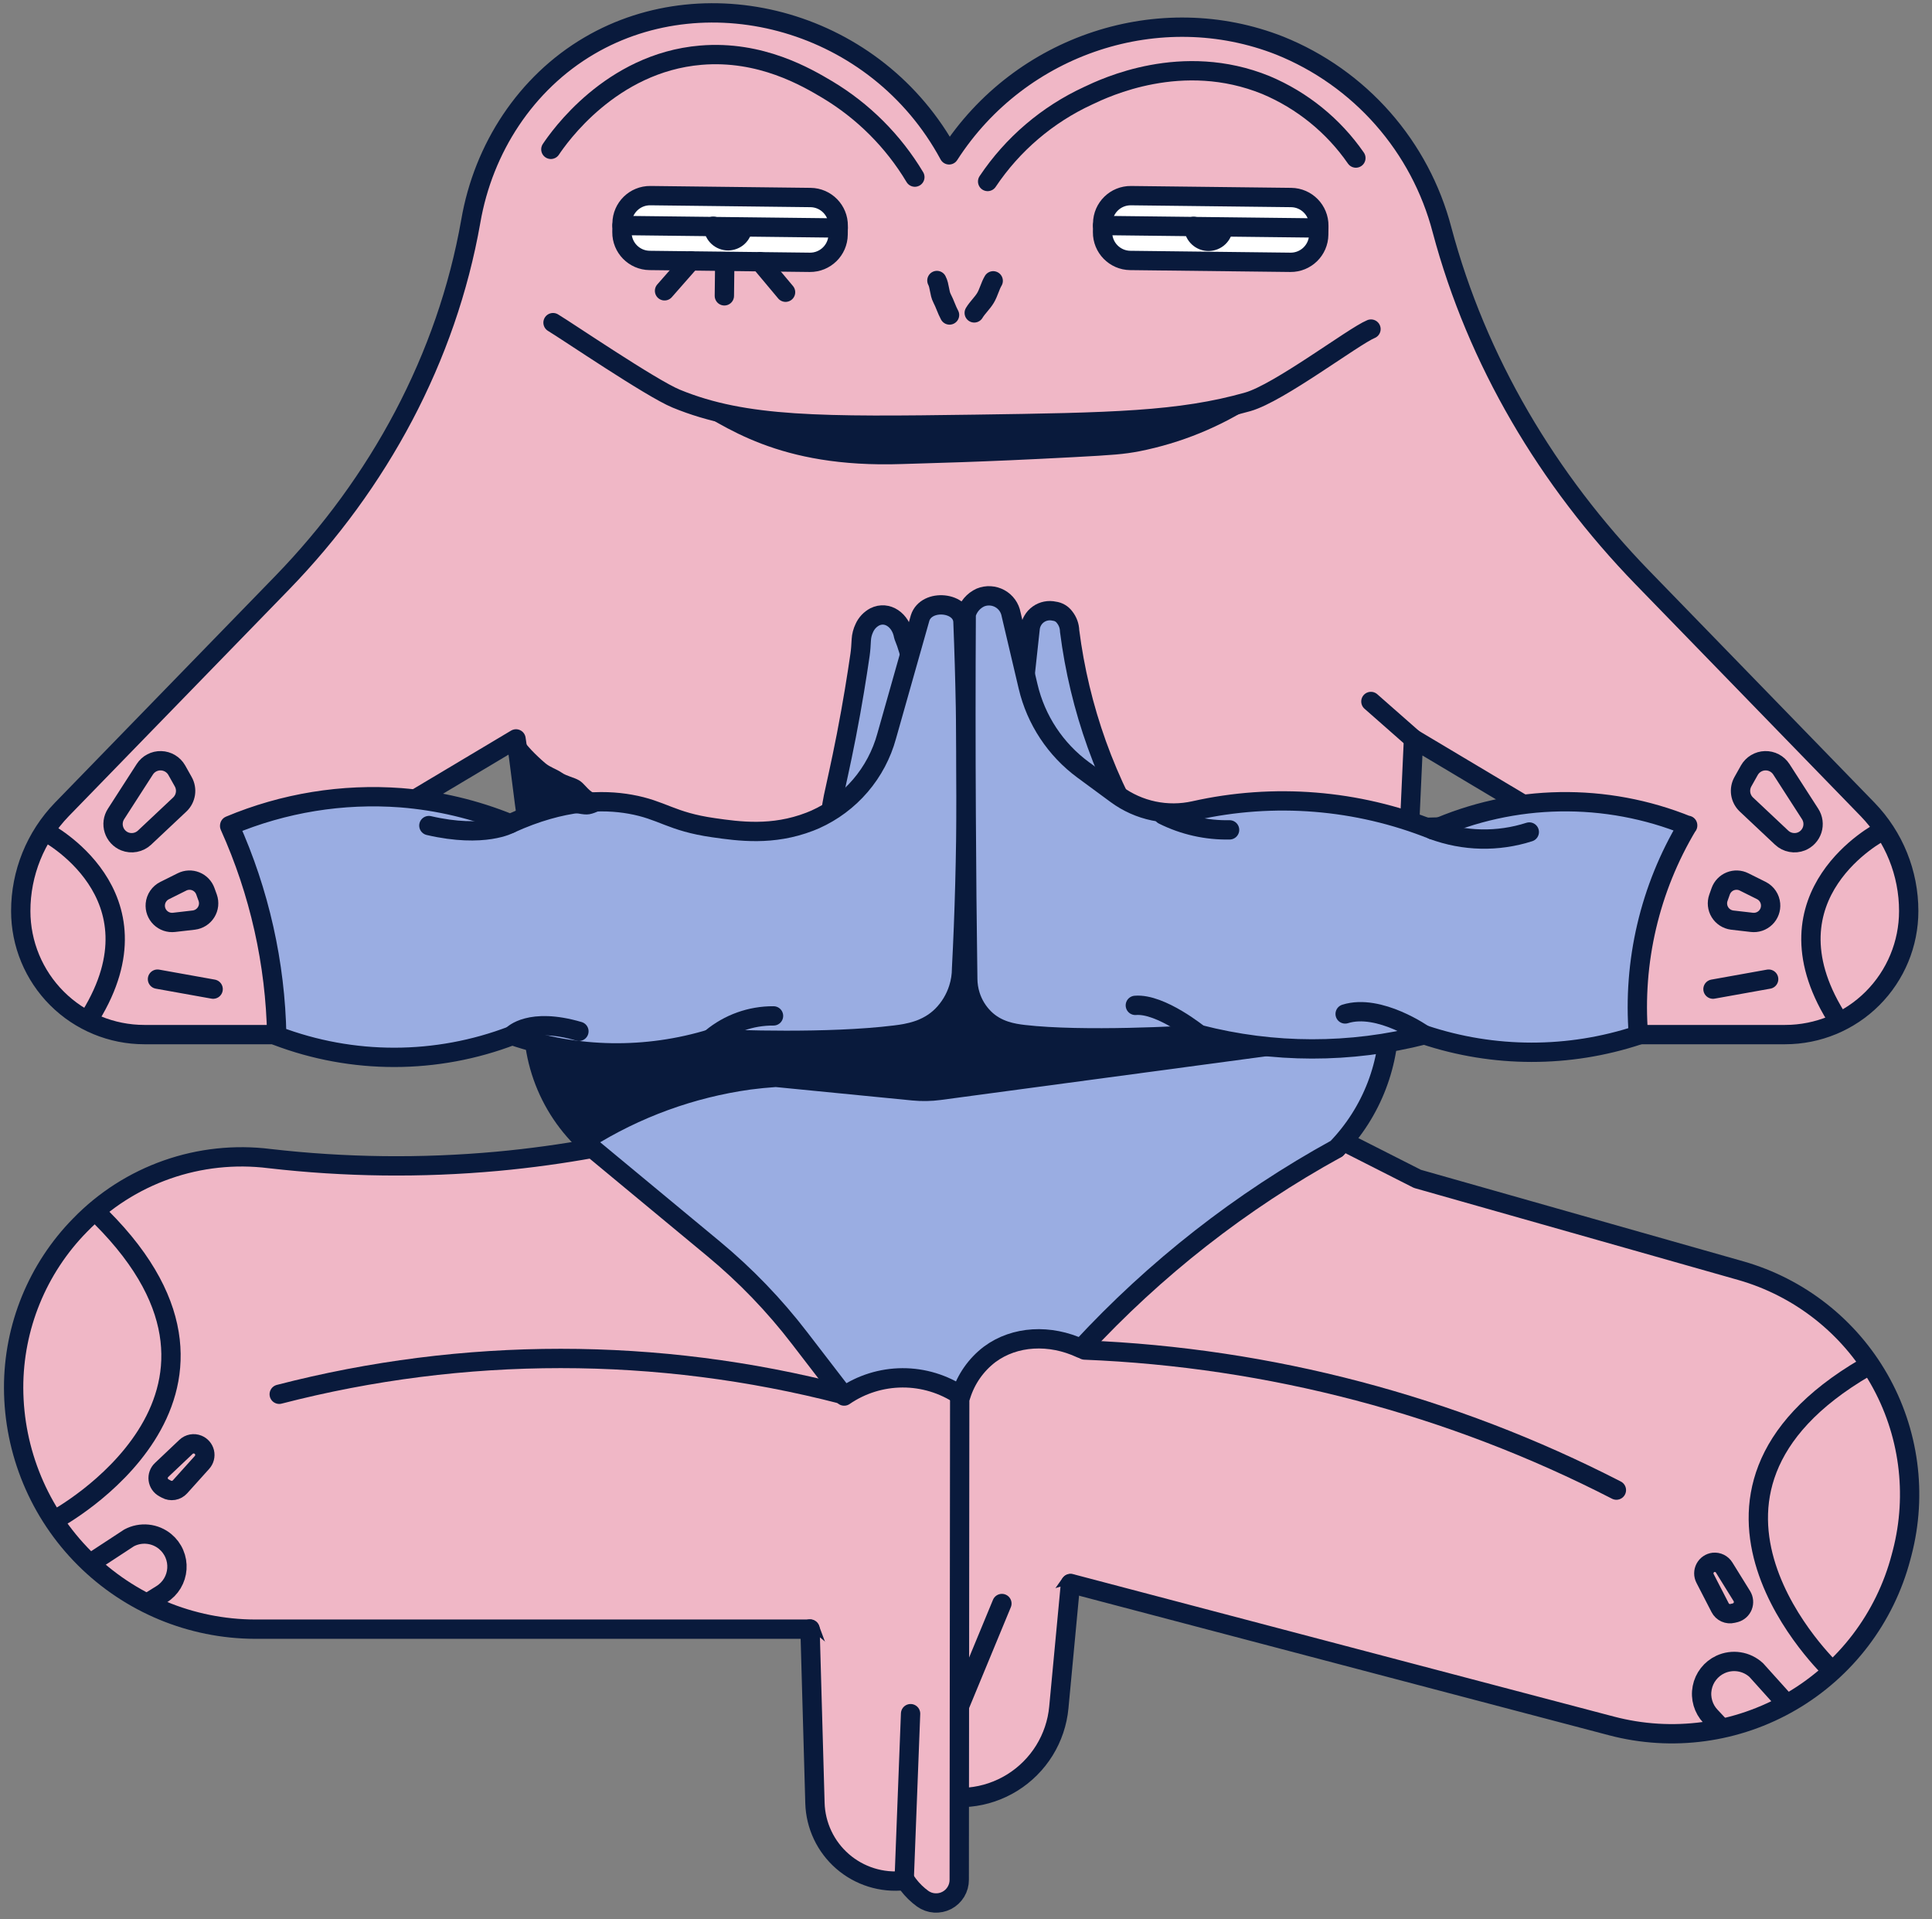 <svg width="150" height="149" viewBox="0 0 150 149" fill="none" xmlns="http://www.w3.org/2000/svg">
<rect x="0" y="0" width="150" height="149" fill="#808080" stroke="none"/>
<path d="M135.157 98.647L110.048 91.52L104.551 88.733C100.144 89.498 88.005 92.221 78.001 102.847C63.478 118.271 65.16 137.901 65.476 141.003L65.83 141.105L65.993 141.148C67.059 141.427 68.186 141.372 69.22 140.992C70.254 140.613 71.148 139.926 71.781 139.023L83.117 122.931L125.117 133.992C127.454 134.607 129.889 134.757 132.283 134.431C134.677 134.106 136.983 133.312 139.07 132.095C141.158 130.879 142.984 129.263 144.447 127.341C145.909 125.418 146.979 123.227 147.594 120.891L147.682 120.558C148.869 115.994 148.224 111.147 145.883 107.053C143.543 102.959 139.693 99.942 135.157 98.647Z" fill="#F0B7C6" stroke="#091A3C" stroke-width="1.5" stroke-linecap="round" stroke-linejoin="round"/>
<path d="M83.111 122.952L82.207 132.558C82.096 133.742 81.712 134.885 81.085 135.897C80.458 136.908 79.606 137.761 78.595 138.39C77.584 139.018 76.442 139.404 75.257 139.517C74.072 139.631 72.877 139.469 71.765 139.045L77.787 124.488" fill="#F0B7C6"/>
<path d="M83.111 122.952L82.207 132.558C82.096 133.742 81.712 134.885 81.085 135.897C80.458 136.908 79.606 137.761 78.595 138.39C77.584 139.018 76.442 139.404 75.257 139.517C74.072 139.631 72.877 139.469 71.765 139.045L77.787 124.488" stroke="#091A3C" stroke-width="1.5" stroke-linecap="round" stroke-linejoin="round"/>
<path d="M84.211 104.809C98.6 105.388 112.69 109.099 125.496 115.683L84.211 104.809Z" fill="#F0B7C6"/>
<path d="M84.211 104.809C98.6 105.388 112.69 109.099 125.496 115.683" stroke="#091A3C" stroke-width="1.5" stroke-linecap="round" stroke-linejoin="round"/>
<path d="M74.511 108.562C74.334 107.309 74.371 106.035 74.621 104.795C77.238 92.08 102.353 88.581 103.767 88.401V89.166C105.42 80.111 107.08 71.057 108.747 62.004L74.971 59.264H74.805L43.257 60.326L46.009 89.148C43.693 89.566 41.22 89.916 38.602 90.157C32.715 90.694 26.788 90.622 20.916 89.945C18.234 89.611 15.511 89.903 12.961 90.799C10.412 91.695 8.105 93.169 6.222 95.107C2.907 98.478 1.052 103.017 1.058 107.744C1.072 112.708 3.052 117.465 6.563 120.975C10.075 124.485 14.834 126.464 19.8 126.479H62.888L69.757 144.93C70.127 145.924 70.783 146.786 71.641 147.408C71.911 147.599 72.227 147.712 72.557 147.734C72.886 147.757 73.215 147.688 73.508 147.536C73.801 147.384 74.046 147.154 74.216 146.872C74.387 146.589 74.477 146.265 74.475 145.935L74.511 108.562Z" fill="#F0B7C6" stroke="#091A3C" stroke-width="1.5" stroke-linecap="round" stroke-linejoin="round"/>
<path d="M21.679 108.243C36.011 104.536 51.051 104.536 65.384 108.243H21.679Z" fill="#F0B7C6"/>
<path d="M21.679 108.243C36.011 104.536 51.051 104.536 65.384 108.243" stroke="#091A3C" stroke-width="1.5" stroke-linecap="round" stroke-linejoin="round"/>
<path d="M70.697 133.039L70.198 145.999C69.341 146.094 68.473 146.011 67.65 145.754C66.826 145.497 66.065 145.073 65.414 144.507C64.764 143.941 64.237 143.247 63.869 142.468C63.5 141.688 63.297 140.841 63.272 139.979L62.89 126.464" fill="#F0B7C6"/>
<path d="M70.697 133.039L70.198 145.999C69.341 146.094 68.473 146.011 67.65 145.754C66.826 145.497 66.065 145.073 65.414 144.507C64.764 143.941 64.237 143.247 63.869 142.468C63.5 141.688 63.297 140.841 63.272 139.979L62.89 126.464" stroke="#091A3C" stroke-width="1.5" stroke-linecap="round" stroke-linejoin="round"/>
<path d="M83.938 104.692C89.669 98.482 96.368 93.241 103.775 89.172C105.135 87.768 106.196 86.102 106.895 84.277C107.594 82.451 107.916 80.503 107.842 78.55C87.651 78.476 61.724 77.626 41.519 77.551C41.227 79.711 41.486 81.909 42.273 83.941C43.059 85.973 44.348 87.772 46.018 89.172L55.416 96.962C57.888 99.013 60.123 101.333 62.078 103.881C63.233 105.382 64.387 106.882 65.54 108.381C66.871 107.466 68.448 106.974 70.065 106.967C71.681 106.961 73.261 107.442 74.601 108.346C74.995 107.07 75.779 105.949 76.843 105.141C78.791 103.7 81.515 103.558 83.938 104.692Z" fill="#9AADE2" stroke="#091A3C" stroke-width="1.5" stroke-linecap="round" stroke-linejoin="round"/>
<path d="M145.004 62.843L127.505 44.827C120.165 37.261 114.671 28.03 111.958 17.847C111.122 14.646 109.548 11.685 107.362 9.202C105.176 6.719 102.438 4.781 99.368 3.545C90.102 -0.109 79.234 3.397 73.687 12.022C68.062 1.598 55.051 -1.897 45.763 3.545C40.832 6.434 37.53 11.505 36.553 17.17C34.686 27.793 29.411 37.509 21.905 45.245L4.799 62.843C2.753 64.958 1.609 67.786 1.611 70.728C1.611 73.272 2.622 75.712 4.422 77.511C6.222 79.31 8.663 80.32 11.207 80.32H64.711L75.185 65.34C77.594 70.242 80.004 75.144 82.415 80.044L103.779 80.32H138.599C141.144 80.32 143.584 79.309 145.383 77.51C147.182 75.711 148.192 73.272 148.192 70.728C148.194 67.786 147.051 64.958 145.004 62.843ZM28.99 63.972L40.063 57.365C40.357 59.221 40.651 62.053 40.945 63.909C36.964 64.256 32.971 63.626 28.986 63.972H28.99ZM109.429 64.26C109.535 61.961 109.64 59.662 109.744 57.365L120.817 63.972L109.429 64.26Z" fill="#F0B7C6" stroke="#091A3C" stroke-width="1.5" stroke-linecap="round" stroke-linejoin="round"/>
<path d="M45.929 89.088C49.675 86.732 53.88 85.198 58.263 84.587C58.931 84.5 59.587 84.435 60.229 84.392L70.828 85.434C71.569 85.506 72.315 85.493 73.052 85.394L105.355 81.057L72.691 74.57L45.015 77.559C44.661 77.697 41.965 78.752 41.498 81.1C41.249 82.339 41.731 83.369 42.273 84.534C43.115 86.319 44.368 87.88 45.929 89.088Z" fill="#091A3C"/>
<path d="M79.003 57.946C79.003 57.762 79.651 51.796 79.981 48.779C80.004 48.563 80.073 48.355 80.183 48.169C80.292 47.981 80.44 47.82 80.617 47.694C80.794 47.568 80.995 47.481 81.208 47.439C81.42 47.397 81.64 47.4 81.851 47.448C82.011 47.467 82.165 47.518 82.304 47.6C82.444 47.682 82.564 47.791 82.659 47.922C82.9 48.225 83.035 48.598 83.045 48.984C83.427 51.984 84.133 54.933 85.152 57.78C85.681 59.252 86.291 60.694 86.98 62.099" fill="#9AADE2"/>
<path d="M79.003 57.946C79.003 57.762 79.651 51.796 79.981 48.779C80.004 48.563 80.073 48.355 80.183 48.169C80.292 47.981 80.44 47.82 80.617 47.694C80.794 47.568 80.995 47.481 81.208 47.439C81.42 47.397 81.64 47.4 81.851 47.448C82.011 47.467 82.165 47.518 82.304 47.6C82.444 47.682 82.564 47.791 82.659 47.922C82.9 48.225 83.035 48.598 83.045 48.984C83.427 51.984 84.133 54.933 85.152 57.78C85.681 59.252 86.291 60.694 86.98 62.099" stroke="#091A3C" stroke-width="1.5" stroke-linecap="round" stroke-linejoin="round"/>
<path d="M64.71 63.264C64.285 63.023 64.781 61.887 65.709 57.117C66.202 54.582 66.542 52.426 66.772 50.84C66.829 50.45 66.85 50.061 66.871 49.671C66.889 49.352 66.97 49.039 67.109 48.751C67.275 48.382 67.559 48.08 67.916 47.89C68.873 47.416 69.939 48.124 70.155 49.374C70.757 50.83 71.026 52.403 70.945 53.977C70.615 59.522 65.656 63.799 64.71 63.264Z" fill="#9AADE2" stroke="#091A3C" stroke-width="1.5" stroke-linecap="round" stroke-linejoin="round"/>
<path d="M17.834 64.093C22.033 62.332 26.59 61.592 31.131 61.933C34.044 62.165 36.903 62.845 39.608 63.948C43.728 62.068 46.824 62.064 48.921 62.432C51.453 62.879 52.07 63.785 55.403 64.259C57.362 64.539 59.969 64.911 62.87 63.792L63.292 63.618C64.639 63.016 65.836 62.123 66.796 61.002C67.756 59.882 68.455 58.562 68.843 57.139L71.436 47.979C71.924 46.438 74.773 46.711 74.766 48.333C74.941 52.639 75.022 57.123 75.01 61.788C74.998 66.452 74.88 70.922 74.656 75.197C74.655 75.716 74.575 76.232 74.418 76.726C74.168 77.528 73.727 78.257 73.133 78.851C71.974 80.002 70.497 80.232 69.487 80.356C64.259 81 56.88 80.71 55.23 80.639C50.18 82.188 44.769 82.101 39.771 80.391C33.886 82.646 27.376 82.653 21.486 80.412C21.384 74.792 20.14 69.25 17.83 64.125L17.834 64.093Z" fill="#9AADE2" stroke="#091A3C" stroke-width="1.5" stroke-linecap="round" stroke-linejoin="round"/>
<path d="M131.03 64.093C127.88 62.815 124.505 62.187 121.106 62.244C117.707 62.301 114.355 63.043 111.249 64.425C105.369 62.07 98.912 61.551 92.731 62.938C91.689 63.171 90.61 63.178 89.566 62.959C88.521 62.74 87.536 62.299 86.677 61.667L84.098 59.769C81.949 58.188 80.433 55.893 79.822 53.297C79.383 51.427 78.943 49.558 78.501 47.688C78.455 47.433 78.352 47.191 78.2 46.98C78.048 46.77 77.851 46.596 77.623 46.471C77.395 46.347 77.142 46.274 76.883 46.259C76.624 46.244 76.365 46.287 76.124 46.385C75.855 46.507 75.616 46.687 75.425 46.911C75.233 47.136 75.093 47.4 75.016 47.685C74.987 52.833 74.987 58.026 75.016 63.264C75.037 67.537 75.077 71.779 75.136 75.99C75.139 76.427 75.207 76.861 75.338 77.279C75.549 77.948 75.919 78.556 76.418 79.049C77.403 80.03 78.671 80.221 79.486 80.317C84.091 80.852 92.093 80.395 93.134 80.317C98.857 81.797 104.861 81.804 110.587 80.338C115.98 82.137 121.81 82.144 127.208 80.359C126.756 74.665 128.091 68.971 131.03 64.072V64.093Z" fill="#9AADE2" stroke="#091A3C" stroke-width="1.5" stroke-linecap="round" stroke-linejoin="round"/>
<path d="M62.929 15.334L50.496 15.188C49.295 15.174 48.31 16.136 48.296 17.337L48.288 18.02C48.274 19.22 49.236 20.205 50.438 20.219L62.87 20.365C64.072 20.378 65.057 19.416 65.07 18.216L65.079 17.533C65.092 16.332 64.13 15.347 62.929 15.334Z" fill="white" stroke="#091A3C" stroke-width="1.5" stroke-linecap="round" stroke-linejoin="round"/>
<path d="M57.649 17.769C57.595 18.047 57.439 18.295 57.213 18.465C56.987 18.634 56.705 18.714 56.423 18.689C56.141 18.663 55.878 18.534 55.686 18.326C55.494 18.118 55.385 17.847 55.382 17.564" stroke="#091A3C" stroke-width="1.5" stroke-linecap="round" stroke-linejoin="round"/>
<path d="M48.295 17.507L65.078 17.701" stroke="#091A3C" stroke-width="1.5" stroke-linecap="round" stroke-linejoin="round"/>
<path d="M56.239 22.967L56.271 20.343" stroke="#091A3C" stroke-width="1.5" stroke-linecap="round" stroke-linejoin="round"/>
<path d="M53.635 20.254L51.595 22.577L53.635 20.254Z" fill="white"/>
<path d="M53.635 20.254L51.595 22.577" stroke="#091A3C" stroke-width="1.5" stroke-linecap="round" stroke-linejoin="round"/>
<path d="M59.004 20.314L60.991 22.686L59.004 20.314Z" fill="white"/>
<path d="M59.004 20.314L60.991 22.686" stroke="#091A3C" stroke-width="1.5" stroke-linecap="round" stroke-linejoin="round"/>
<path d="M100.244 15.334L87.811 15.189C86.61 15.174 85.625 16.136 85.611 17.337L85.603 18.02C85.589 19.221 86.551 20.206 87.752 20.22L100.185 20.365C101.386 20.379 102.371 19.417 102.385 18.216L102.393 17.533C102.407 16.333 101.445 15.348 100.244 15.334Z" fill="white" stroke="#091A3C" stroke-width="1.5" stroke-linecap="round" stroke-linejoin="round"/>
<path d="M94.961 17.769C94.916 18.055 94.764 18.314 94.535 18.493C94.307 18.672 94.019 18.757 93.73 18.733C93.441 18.708 93.172 18.575 92.977 18.36C92.782 18.145 92.676 17.864 92.68 17.574" stroke="#091A3C" stroke-width="1.5" stroke-linecap="round" stroke-linejoin="round"/>
<path d="M85.609 17.507L102.393 17.701" stroke="#091A3C" stroke-width="1.5" stroke-linecap="round" stroke-linejoin="round"/>
<path d="M42.937 25.048C43.967 25.661 50.567 30.154 52.501 30.948C57.839 33.146 63.861 33.107 75.685 32.941C86.245 32.792 91.626 32.69 96.879 31.195C99.302 30.508 105.09 26.104 106.443 25.548" fill="#F0B7C6"/>
<path d="M42.937 25.048C43.967 25.661 50.567 30.154 52.501 30.948C57.839 33.146 63.861 33.107 75.685 32.941C86.245 32.792 91.626 32.69 96.879 31.195C99.302 30.508 105.09 26.104 106.443 25.548" stroke="#091A3C" stroke-width="1.5" stroke-linecap="round" stroke-linejoin="round"/>
<path d="M97.459 31.372C94.727 33.153 91.68 34.394 88.482 35.03C87.264 35.264 86.442 35.327 83.303 35.493C75.797 35.894 72.046 35.954 70.03 36.025C60.374 36.358 56.215 33.047 53.236 31.372C55.652 31.939 58.094 32.383 60.554 32.704C65.142 33.295 68.553 33.274 75.184 33.199C80.264 33.146 84.093 33.093 89.311 32.537C92.655 32.169 95.447 31.726 97.459 31.372Z" fill="#091A3C"/>
<path d="M39.61 63.948C39.61 63.948 37.619 65.092 33.298 64.093L39.61 63.948Z" fill="#80AD79"/>
<path d="M39.61 63.948C39.61 63.948 37.619 65.092 33.298 64.093" stroke="#091A3C" stroke-width="1.5" stroke-linecap="round" stroke-linejoin="round"/>
<path d="M39.796 80.356C39.796 80.356 41.124 78.94 44.947 80.066L39.796 80.356Z" fill="#80AD79"/>
<path d="M39.796 80.356C39.796 80.356 41.124 78.94 44.947 80.066" stroke="#091A3C" stroke-width="1.5" stroke-linecap="round" stroke-linejoin="round"/>
<path d="M55.235 80.589C56.589 79.466 58.297 78.856 60.056 78.868L55.235 80.589Z" fill="#80AD79"/>
<path d="M55.235 80.589C56.589 79.466 58.297 78.856 60.056 78.868" stroke="#091A3C" stroke-width="1.5" stroke-linecap="round" stroke-linejoin="round"/>
<path d="M40.485 57.291C40.723 57.621 40.982 57.936 41.261 58.233C41.597 58.586 41.952 58.922 42.323 59.239C42.709 59.572 43.223 59.713 43.613 59.986C44.002 60.258 44.544 60.34 44.959 60.581C45.373 60.821 45.667 61.377 46.103 61.561C46.539 61.745 47.166 61.618 47.597 61.76C48.122 61.933 48.565 62.369 48.979 62.468C48.448 62.567 47.849 62.578 47.318 62.677C46.786 62.776 46.301 63.116 45.766 63.211C45.231 63.307 44.633 63.017 44.098 63.116C43.563 63.215 43.014 63.197 42.483 63.296C41.951 63.396 41.487 63.799 40.952 63.898C40.917 63.441 41.051 62.985 41.013 62.528C40.974 62.071 40.581 61.643 40.541 61.186C40.502 60.729 40.477 60.272 40.442 59.816C40.407 59.359 40.417 58.899 40.379 58.442C40.339 57.985 40.524 57.748 40.485 57.291Z" fill="#091A3C"/>
<path d="M111.253 64.426C113.657 65.318 116.293 65.377 118.734 64.592L111.253 64.426Z" fill="#80AD79"/>
<path d="M111.253 64.426C113.657 65.318 116.293 65.377 118.734 64.592" stroke="#091A3C" stroke-width="1.5" stroke-linecap="round" stroke-linejoin="round"/>
<path d="M110.59 80.356C110.59 80.356 107.097 77.878 104.437 78.717L110.59 80.356Z" fill="#80AD79"/>
<path d="M110.59 80.356C110.59 80.356 107.097 77.878 104.437 78.717" stroke="#091A3C" stroke-width="1.5" stroke-linecap="round" stroke-linejoin="round"/>
<path d="M93.135 80.335C93.135 80.335 90.142 77.885 88.147 78.051L93.135 80.335Z" fill="#80AD79"/>
<path d="M93.135 80.335C93.135 80.335 90.142 77.885 88.147 78.051" stroke="#091A3C" stroke-width="1.5" stroke-linecap="round" stroke-linejoin="round"/>
<path d="M90.31 63.265C91.908 64.064 93.677 64.462 95.464 64.426L90.31 63.265Z" fill="#80AD79"/>
<path d="M90.31 63.265C91.908 64.064 93.677 64.462 95.464 64.426" stroke="#091A3C" stroke-width="1.5" stroke-linecap="round" stroke-linejoin="round"/>
<path d="M72.741 21.777C72.961 22.192 72.922 22.747 73.142 23.162C73.361 23.576 73.496 24.04 73.722 24.454" fill="white"/>
<path d="M72.741 21.777C72.961 22.192 72.922 22.747 73.142 23.162C73.361 23.576 73.496 24.04 73.722 24.454" stroke="#091A3C" stroke-width="1.5" stroke-linecap="round" stroke-linejoin="round"/>
<path d="M75.639 24.291C75.886 23.877 76.266 23.54 76.514 23.126C76.761 22.712 76.868 22.216 77.112 21.802" fill="white"/>
<path d="M75.639 24.291C75.886 23.877 76.266 23.54 76.514 23.126C76.761 22.712 76.868 22.216 77.112 21.802" stroke="#091A3C" stroke-width="1.5" stroke-linecap="round" stroke-linejoin="round"/>
<path d="M109.74 57.366L106.436 54.459" stroke="#091A3C" stroke-width="1.5" stroke-linecap="round" stroke-linejoin="round"/>
<path d="M71.029 13.75C69.354 10.953 67.013 8.614 64.213 6.941C62.641 6.01 59.063 3.889 54.405 4.285C47.405 4.877 43.378 10.687 42.769 11.594" stroke="#091A3C" stroke-width="1.5" stroke-linecap="round" stroke-linejoin="round"/>
<path d="M142.238 129.697C142.238 129.697 127.775 116.093 144.835 106.154" stroke="#091A3C" stroke-width="1.5" stroke-linecap="round" stroke-linejoin="round"/>
<path d="M76.68 14.09C78.616 11.198 81.313 8.896 84.473 7.436C85.812 6.799 91.781 3.952 98.288 6.604C101.107 7.791 103.529 9.756 105.27 12.27" stroke="#091A3C" stroke-width="1.5" stroke-linecap="round" stroke-linejoin="round"/>
<path d="M4.373 117.927C4.373 117.927 21.826 108.456 7.862 94.501" stroke="#091A3C" stroke-width="1.5" stroke-linecap="round" stroke-linejoin="round"/>
<path d="M3.54 64.578C3.54 64.578 12.849 69.404 7.033 78.876" stroke="#091A3C" stroke-width="1.5" stroke-linecap="round" stroke-linejoin="round"/>
<path d="M9.685 65.322C9.942 65.424 10.223 65.451 10.494 65.399C10.766 65.348 11.017 65.221 11.219 65.032L13.957 62.457C14.193 62.234 14.347 61.939 14.396 61.618C14.445 61.298 14.385 60.97 14.226 60.687L13.723 59.791C13.6 59.575 13.423 59.394 13.209 59.266C12.995 59.138 12.752 59.067 12.504 59.06C12.254 59.052 12.008 59.109 11.787 59.225C11.566 59.341 11.379 59.511 11.244 59.72L9.009 63.19C8.893 63.37 8.818 63.573 8.79 63.785C8.762 63.996 8.781 64.212 8.846 64.415C8.91 64.618 9.019 64.805 9.164 64.962C9.309 65.119 9.487 65.242 9.685 65.322Z" fill="#F0B7C6" stroke="#091A3C" stroke-width="1.5" stroke-linecap="round" stroke-linejoin="round"/>
<path d="M12.775 69.142L14.131 68.466C14.297 68.383 14.477 68.337 14.662 68.329C14.847 68.321 15.031 68.353 15.203 68.422C15.374 68.491 15.529 68.595 15.657 68.729C15.785 68.862 15.883 69.021 15.945 69.195L16.126 69.695C16.191 69.88 16.213 70.077 16.192 70.272C16.171 70.467 16.106 70.655 16.002 70.821C15.898 70.988 15.758 71.129 15.593 71.234C15.427 71.339 15.24 71.406 15.045 71.43L13.511 71.607C13.318 71.629 13.123 71.608 12.939 71.546C12.755 71.483 12.587 71.38 12.448 71.244C12.309 71.109 12.202 70.944 12.134 70.761C12.067 70.579 12.041 70.384 12.059 70.19C12.08 69.969 12.156 69.757 12.281 69.574C12.406 69.391 12.576 69.242 12.775 69.142Z" fill="#F0B7C6" stroke="#091A3C" stroke-width="1.5" stroke-linecap="round" stroke-linejoin="round"/>
<path d="M12.227 76.015L16.548 76.79" stroke="#091A3C" stroke-width="1.5" stroke-linecap="round" stroke-linejoin="round"/>
<path d="M146.003 64.578C146.003 64.578 136.694 69.404 142.514 78.876" stroke="#091A3C" stroke-width="1.5" stroke-linecap="round" stroke-linejoin="round"/>
<path d="M139.861 65.322C139.604 65.424 139.323 65.451 139.052 65.399C138.78 65.348 138.528 65.221 138.327 65.032L135.589 62.457C135.353 62.234 135.198 61.939 135.149 61.618C135.101 61.298 135.161 60.97 135.319 60.687L135.822 59.791C135.946 59.575 136.123 59.394 136.337 59.266C136.55 59.138 136.793 59.067 137.043 59.06C137.291 59.052 137.538 59.109 137.759 59.225C137.979 59.341 138.167 59.511 138.302 59.72L140.537 63.19C140.653 63.37 140.727 63.573 140.756 63.785C140.784 63.996 140.765 64.212 140.701 64.415C140.636 64.618 140.527 64.805 140.382 64.962C140.237 65.119 140.059 65.242 139.861 65.322Z" fill="#F0B7C6" stroke="#091A3C" stroke-width="1.5" stroke-linecap="round" stroke-linejoin="round"/>
<path d="M136.765 69.142L135.408 68.466C135.243 68.383 135.062 68.337 134.878 68.329C134.693 68.321 134.509 68.353 134.337 68.422C134.166 68.491 134.011 68.595 133.883 68.729C133.755 68.862 133.657 69.021 133.595 69.195L133.418 69.695C133.352 69.879 133.329 70.075 133.349 70.269C133.369 70.463 133.432 70.65 133.534 70.816C133.636 70.983 133.774 71.124 133.938 71.23C134.101 71.336 134.287 71.405 134.481 71.43L136.014 71.607C136.207 71.629 136.403 71.608 136.587 71.546C136.771 71.483 136.939 71.38 137.078 71.244C137.217 71.109 137.324 70.944 137.391 70.761C137.459 70.579 137.484 70.384 137.467 70.19C137.447 69.971 137.373 69.76 137.251 69.577C137.128 69.394 136.961 69.244 136.765 69.142Z" fill="#F0B7C6" stroke="#091A3C" stroke-width="1.5" stroke-linecap="round" stroke-linejoin="round"/>
<path d="M137.318 76.015L132.996 76.79" stroke="#091A3C" stroke-width="1.5" stroke-linecap="round" stroke-linejoin="round"/>
<path d="M138.625 132.176L136.358 129.658C135.989 129.317 135.527 129.093 135.031 129.016C134.534 128.938 134.026 129.01 133.57 129.223C133.208 129.391 132.891 129.644 132.645 129.959C132.399 130.274 132.232 130.642 132.157 131.035C132.081 131.427 132.1 131.832 132.212 132.215C132.323 132.599 132.524 132.951 132.798 133.241L133.627 134.126" stroke="#091A3C" stroke-width="1.5" stroke-linecap="round" stroke-linejoin="round"/>
<path d="M133.865 121.698L135.239 123.915C135.309 124.03 135.352 124.159 135.363 124.293C135.375 124.427 135.355 124.562 135.306 124.687C135.256 124.812 135.179 124.923 135.078 125.013C134.978 125.103 134.859 125.168 134.729 125.204L134.524 125.253C134.335 125.3 134.136 125.282 133.959 125.202C133.782 125.121 133.638 124.984 133.55 124.811L132.38 122.541C132.317 122.418 132.283 122.28 132.284 122.141C132.285 122.002 132.319 121.866 132.384 121.743C132.45 121.62 132.543 121.514 132.658 121.436C132.773 121.357 132.905 121.307 133.043 121.291C133.204 121.275 133.367 121.304 133.513 121.376C133.658 121.448 133.78 121.56 133.865 121.698Z" stroke="#091A3C" stroke-width="1.5" stroke-linecap="round" stroke-linejoin="round"/>
<path d="M7.188 121.249L10.021 119.393C10.465 119.156 10.969 119.057 11.47 119.108C11.97 119.159 12.444 119.358 12.83 119.68C13.137 119.936 13.38 120.261 13.536 120.629C13.694 120.996 13.761 121.396 13.734 121.795C13.707 122.193 13.585 122.58 13.38 122.923C13.174 123.265 12.889 123.555 12.551 123.766L11.523 124.407" stroke="#091A3C" stroke-width="1.5" stroke-linecap="round" stroke-linejoin="round"/>
<path d="M14.442 112.326L12.547 114.121C12.447 114.214 12.371 114.33 12.326 114.459C12.28 114.587 12.265 114.724 12.283 114.859C12.3 114.995 12.35 115.124 12.427 115.236C12.505 115.349 12.607 115.441 12.727 115.506L12.915 115.608C13.087 115.703 13.285 115.737 13.478 115.704C13.671 115.671 13.847 115.574 13.978 115.428L15.685 113.53C15.778 113.426 15.844 113.302 15.878 113.168C15.912 113.033 15.914 112.892 15.883 112.757C15.851 112.622 15.787 112.497 15.697 112.392C15.606 112.286 15.492 112.204 15.363 112.152C15.209 112.089 15.04 112.072 14.877 112.103C14.713 112.134 14.562 112.211 14.442 112.326Z" stroke="#091A3C" stroke-width="1.5" stroke-linecap="round" stroke-linejoin="round"/>
</svg>
